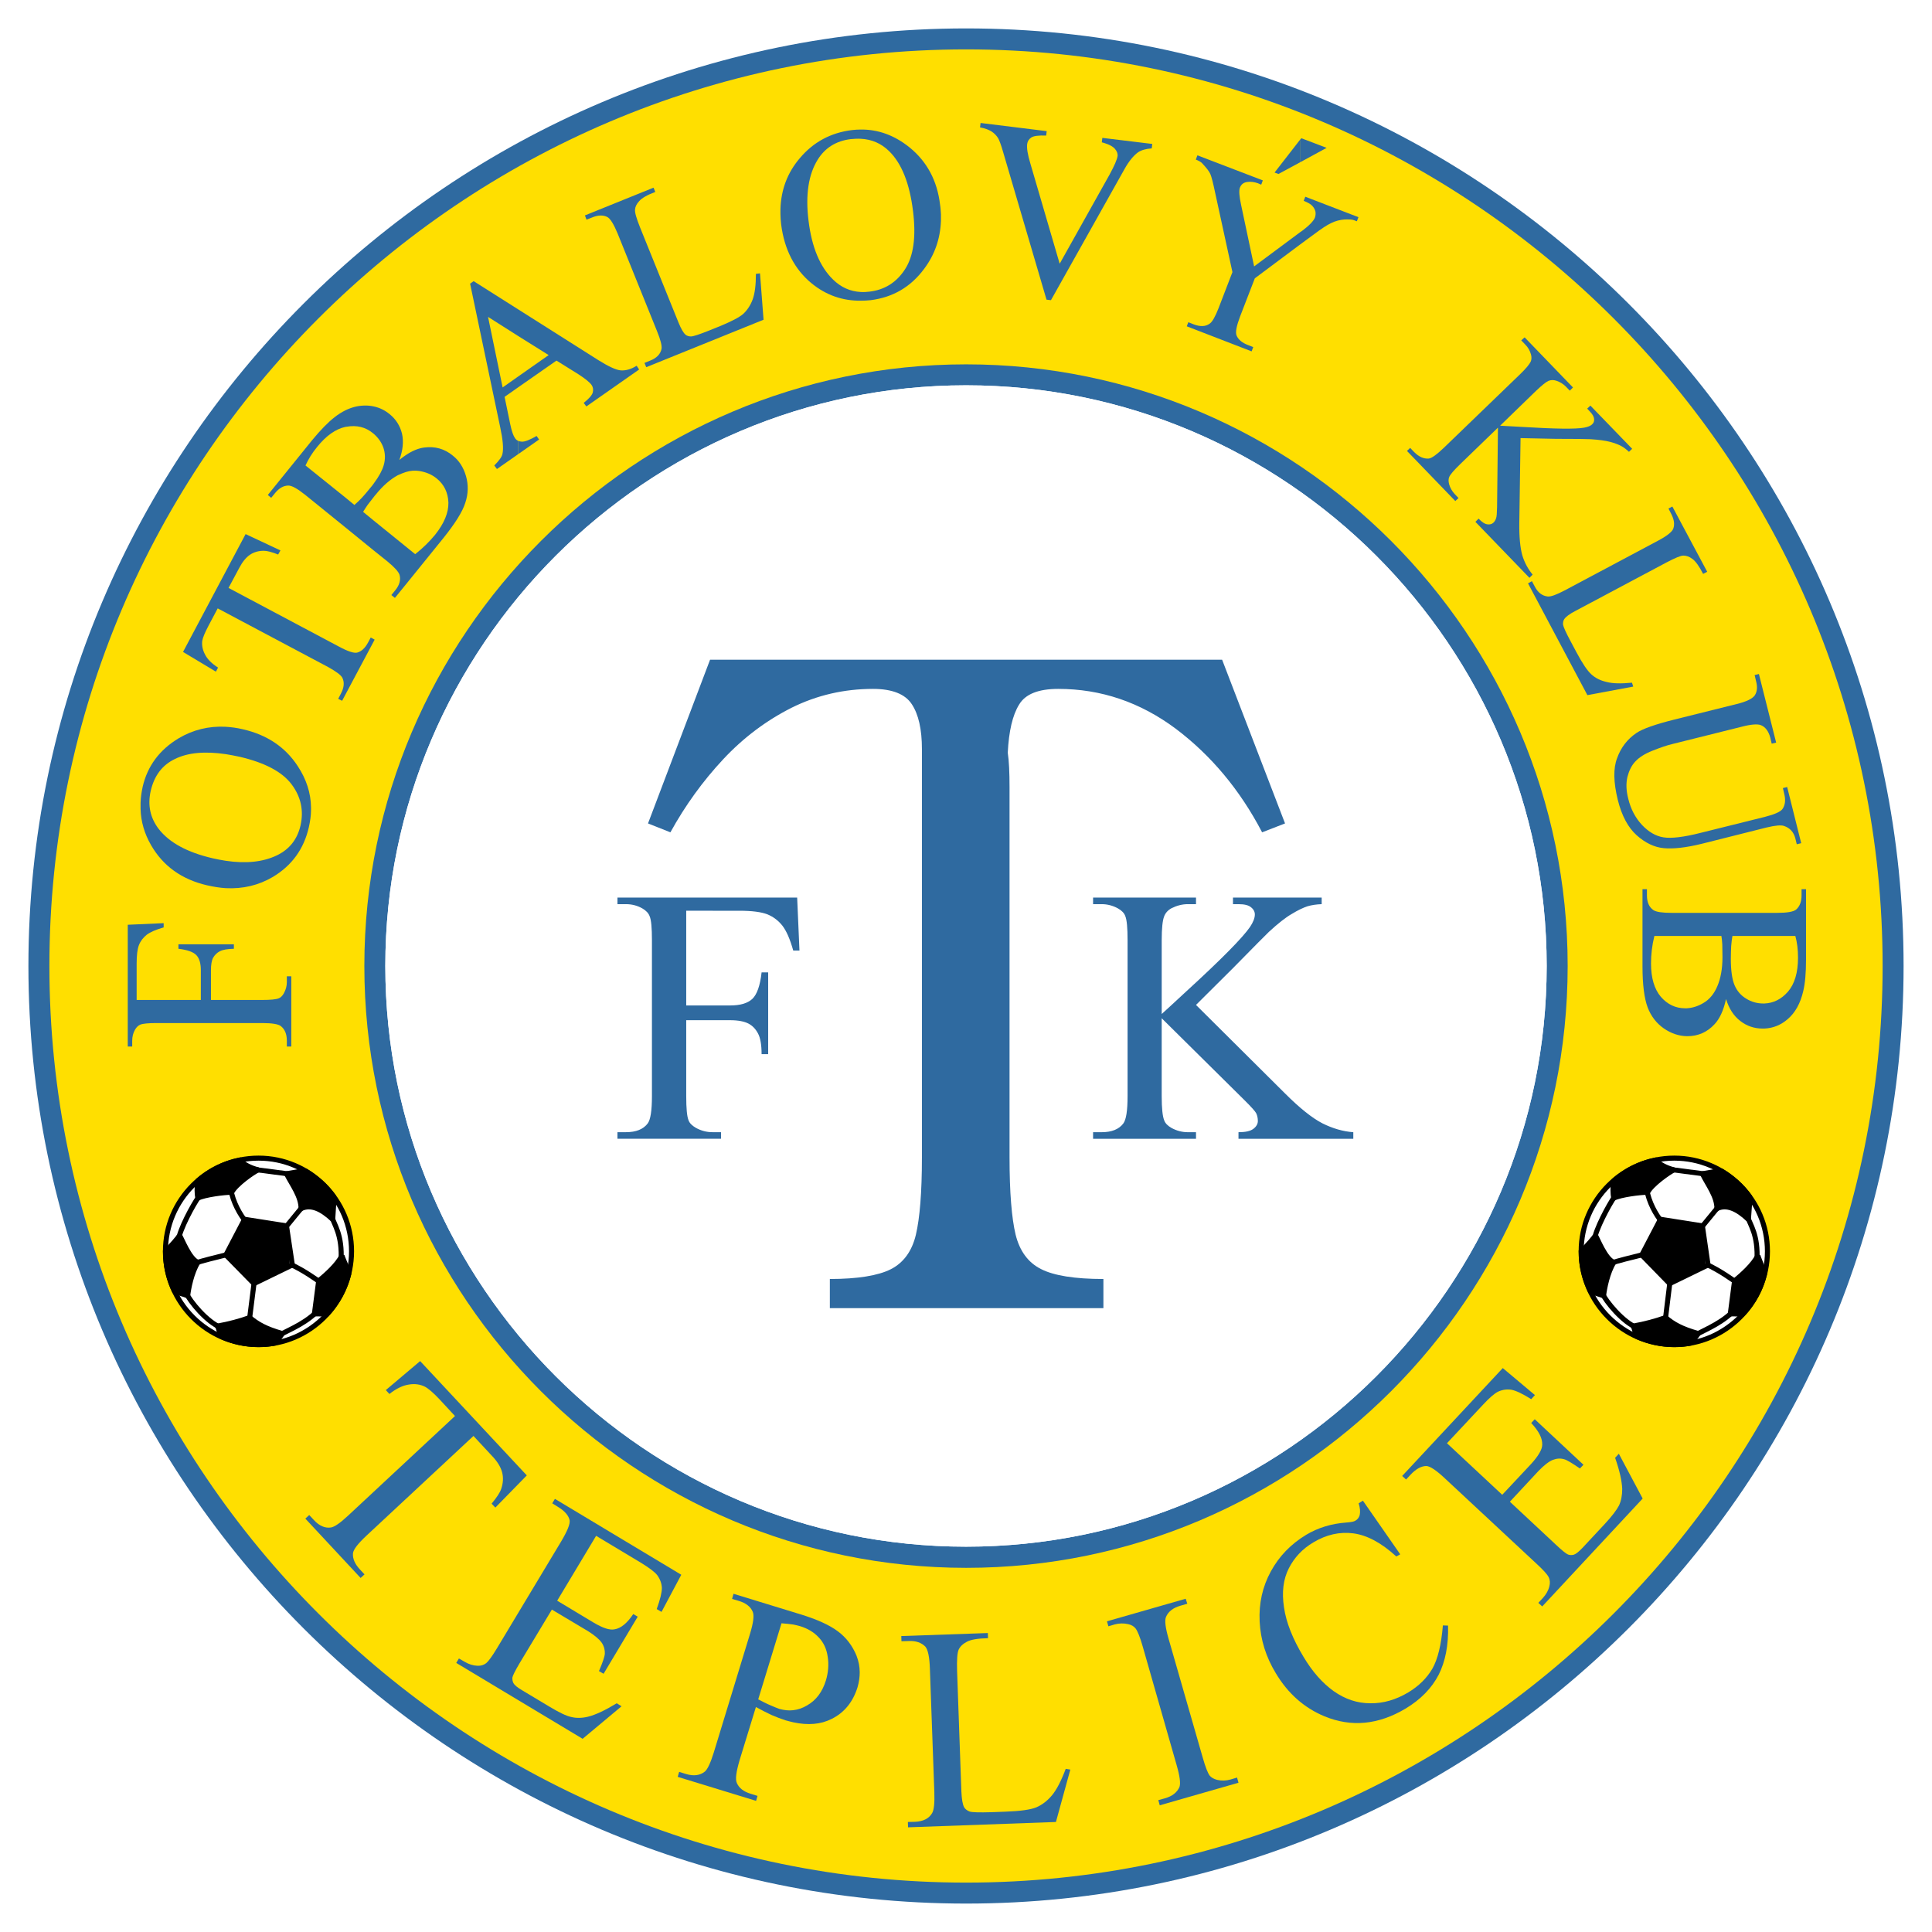 <?xml version="1.0" encoding="utf-8"?>
<!-- Generator: Adobe Illustrator 13.0.0, SVG Export Plug-In . SVG Version: 6.00 Build 14948)  -->
<!DOCTYPE svg PUBLIC "-//W3C//DTD SVG 1.0//EN" "http://www.w3.org/TR/2001/REC-SVG-20010904/DTD/svg10.dtd">
<svg version="1.0" id="Layer_1" xmlns="http://www.w3.org/2000/svg" xmlns:xlink="http://www.w3.org/1999/xlink" x="0px" y="0px"
	 width="192.756px" height="192.756px" viewBox="0 0 192.756 192.756" enable-background="new 0 0 192.756 192.756"
	 xml:space="preserve">
<g>
	<polygon fill-rule="evenodd" clip-rule="evenodd" fill="#FFFFFF" points="0,0 192.756,0 192.756,192.756 0,192.756 0,0 	"/>
	<path fill-rule="evenodd" clip-rule="evenodd" fill="#2F6AA0" d="M96.396,189.92c-51.533,0-93.561-42.025-93.561-93.542
		c0-51.515,42.028-93.543,93.561-93.543c51.497,0,93.525,42.028,93.525,93.543C189.921,147.895,147.893,189.92,96.396,189.92
		L96.396,189.92z"/>
	<path fill-rule="evenodd" clip-rule="evenodd" fill="#FFDF00" d="M96.396,187.828c-50.38,0-91.468-41.088-91.468-91.45
		c0-50.363,41.088-91.451,91.468-91.451c50.345,0,91.434,41.088,91.434,91.451C187.829,146.74,146.74,187.828,96.396,187.828
		L96.396,187.828z"/>
	<path fill-rule="evenodd" clip-rule="evenodd" fill="#2F6AA0" d="M96.396,156.424c-33.073,0-60.045-26.973-60.045-60.046
		c0-33.055,26.973-60.027,60.045-60.027c33.037,0,60.01,26.972,60.01,60.027C156.405,129.451,129.433,156.424,96.396,156.424
		L96.396,156.424z"/>
	<path fill-rule="evenodd" clip-rule="evenodd" fill="#FFFFFF" d="M96.396,154.312c-31.92,0-57.953-26.014-57.953-57.935
		c0-31.902,26.033-57.935,57.953-57.935c31.884,0,57.917,26.033,57.917,57.935C154.312,128.299,128.279,154.312,96.396,154.312
		L96.396,154.312z"/>
	<path fill-rule="evenodd" clip-rule="evenodd" fill="#FFFFFF" d="M96.378,154.312c-31.902,0-57.935-26.014-57.935-57.935
		c0-31.902,26.033-57.935,57.935-57.935c31.901,0,57.935,26.033,57.935,57.935C154.312,128.299,128.279,154.312,96.378,154.312
		L96.378,154.312z"/>
	<path fill-rule="evenodd" clip-rule="evenodd" fill="#2F6AA0" d="M100.722,78.556v36.938c0,3.477,0.214,6.047,0.604,7.68
		c0.408,1.648,1.259,2.801,2.536,3.439c1.276,0.656,3.369,0.992,6.225,0.992v2.91H82.794v-2.91c2.766,0,4.824-0.336,6.083-0.975
		c1.259-0.639,2.11-1.791,2.5-3.439c0.39-1.65,0.603-4.221,0.603-7.697V78.556v-3.831c0-1.95-0.337-3.458-1.011-4.469
		c-0.656-1.011-1.968-1.525-3.865-1.525c-2.873,0-5.586,0.621-8.122,1.879c-2.536,1.277-4.824,2.997-6.828,5.143
		c-2.021,2.163-3.795,4.61-5.267,7.288l-2.234-0.887l6.189-16.332h45.256h5.834l6.277,16.332l-2.288,0.887
		c-2.198-4.221-5.089-7.678-8.618-10.338c-3.546-2.642-7.447-3.972-11.722-3.972c-1.968,0-3.28,0.514-3.901,1.561
		c-0.656,1.046-1.028,2.66-1.135,4.806C100.669,75.914,100.722,77.066,100.722,78.556L100.722,78.556z"/>
	<path fill-rule="evenodd" clip-rule="evenodd" fill="#2F6AA0" d="M68.465,90.863v9.451h4.38c1.012,0,1.739-0.213,2.217-0.656
		c0.461-0.443,0.78-1.33,0.922-2.642h0.656v8.157h-0.656c0-0.939-0.124-1.631-0.354-2.057c-0.231-0.443-0.55-0.781-0.958-0.994
		c-0.407-0.213-1.028-0.336-1.827-0.336h-4.38v7.572c0,1.223,0.071,2.021,0.23,2.412c0.106,0.301,0.373,0.549,0.745,0.762
		c0.514,0.283,1.063,0.426,1.631,0.426h0.869v0.656H61.603v-0.656h0.852c0.993,0,1.72-0.283,2.164-0.869
		c0.283-0.373,0.425-1.277,0.425-2.73V93.807c0-1.224-0.071-2.039-0.23-2.394c-0.106-0.301-0.355-0.567-0.727-0.78
		c-0.497-0.283-1.046-0.425-1.631-0.425h-0.852v-0.656h17.929l0.23,5.285h-0.621c-0.319-1.135-0.674-1.951-1.082-2.483
		c-0.408-0.514-0.904-0.887-1.507-1.135c-0.603-0.23-1.525-0.354-2.784-0.354H68.465L68.465,90.863z"/>
	<path fill-rule="evenodd" clip-rule="evenodd" fill="#2F6AA0" d="M119.325,100.262l8.884,8.832
		c1.454,1.453,2.695,2.447,3.724,2.979c1.028,0.514,2.058,0.814,3.086,0.887v0.656h-11.455v-0.656c0.691,0,1.188-0.107,1.489-0.338
		s0.443-0.496,0.443-0.779c0-0.285-0.054-0.533-0.16-0.764c-0.106-0.211-0.496-0.637-1.117-1.258l-8.316-8.229v7.768
		c0,1.223,0.088,2.021,0.248,2.412c0.106,0.301,0.354,0.549,0.727,0.762c0.515,0.283,1.064,0.426,1.632,0.426h0.816v0.656h-10.269
		v-0.656h0.852c0.993,0,1.72-0.283,2.163-0.869c0.284-0.373,0.426-1.277,0.426-2.73V93.807c0-1.224-0.071-2.039-0.23-2.412
		c-0.106-0.301-0.354-0.55-0.727-0.763c-0.515-0.283-1.064-0.425-1.632-0.425h-0.852v-0.656h10.269v0.656h-0.816
		c-0.55,0-1.1,0.142-1.632,0.408c-0.354,0.195-0.62,0.479-0.744,0.851c-0.143,0.373-0.23,1.153-0.23,2.341v7.359
		c0.248-0.213,1.064-0.975,2.447-2.252c3.511-3.209,5.639-5.373,6.366-6.437c0.319-0.479,0.479-0.887,0.479-1.242
		c0-0.266-0.124-0.514-0.373-0.709c-0.248-0.213-0.655-0.319-1.258-0.319h-0.551v-0.656h8.85v0.656
		c-0.515,0.018-0.993,0.088-1.419,0.213c-0.425,0.142-0.957,0.39-1.561,0.762c-0.621,0.354-1.383,0.958-2.287,1.791
		c-0.249,0.231-1.455,1.455-3.601,3.635L119.325,100.262L119.325,100.262z"/>
	<path fill-rule="evenodd" clip-rule="evenodd" fill="#2F6AA0" d="M52.559,147.201l-3.139,3.211l-0.373-0.391
		c0.515-0.621,0.833-1.1,0.958-1.473c0.195-0.566,0.23-1.135,0.088-1.666c-0.142-0.533-0.479-1.082-1.028-1.65l-1.827-1.967
		l-10.676,9.947c-0.851,0.799-1.312,1.383-1.348,1.773c-0.035,0.533,0.195,1.064,0.692,1.596l0.461,0.496l-0.39,0.355l-5.515-5.922
		l0.39-0.355l0.461,0.496c0.532,0.586,1.117,0.834,1.702,0.746c0.355-0.055,0.922-0.443,1.703-1.172l10.676-9.947l-1.561-1.686
		c-0.603-0.639-1.1-1.064-1.437-1.24c-0.461-0.232-1.011-0.32-1.614-0.213c-0.603,0.088-1.259,0.406-1.933,0.939l-0.355-0.391
		l3.423-2.891L52.559,147.201L52.559,147.201z"/>
	<path fill-rule="evenodd" clip-rule="evenodd" fill="#2F6AA0" d="M59.475,153.23l-3.884,6.473l3.6,2.164
		c0.922,0.551,1.631,0.799,2.128,0.691c0.638-0.105,1.259-0.621,1.862-1.525l0.443,0.266l-3.404,5.693l-0.461-0.266
		c0.372-0.869,0.567-1.438,0.585-1.738c0.018-0.355-0.071-0.727-0.301-1.082c-0.248-0.355-0.709-0.744-1.383-1.17l-3.6-2.146
		l-3.245,5.391c-0.426,0.729-0.656,1.189-0.692,1.385c-0.018,0.195,0.018,0.389,0.106,0.566c0.106,0.195,0.39,0.426,0.833,0.691
		l2.784,1.668c0.922,0.549,1.631,0.904,2.128,1.01c0.497,0.125,1.064,0.125,1.667-0.018c0.798-0.195,1.755-0.656,2.891-1.348
		l0.479,0.303l-3.883,3.244l-12.608-7.572l0.266-0.443l0.585,0.338c0.391,0.23,0.816,0.371,1.259,0.389
		c0.337,0.018,0.639-0.07,0.887-0.266c0.23-0.195,0.603-0.709,1.082-1.506l6.384-10.623c0.621-1.047,0.904-1.738,0.852-2.111
		c-0.106-0.496-0.497-0.939-1.17-1.348l-0.567-0.354l0.266-0.443l12.608,7.572L66,160.82l-0.479-0.283
		c0.354-0.975,0.514-1.666,0.514-2.109c-0.018-0.443-0.177-0.887-0.479-1.295c-0.248-0.303-0.78-0.709-1.595-1.207L59.475,153.23
		L59.475,153.23z"/>
	<path fill-rule="evenodd" clip-rule="evenodd" fill="#2F6AA0" d="M85.454,165.184c-0.408-0.994-1.029-1.809-1.862-2.43
		s-2.075-1.188-3.706-1.686l-0.745-0.23l-5.958-1.826l-0.142,0.514l0.674,0.197c0.691,0.211,1.17,0.566,1.383,1.08
		c0.16,0.355,0.071,1.1-0.284,2.252l-3.6,11.793c-0.319,1.029-0.62,1.668-0.886,1.898c-0.479,0.391-1.118,0.479-1.879,0.248
		l-0.692-0.213l-0.142,0.496l7.82,2.395l0.142-0.496l-0.692-0.213c-0.691-0.213-1.152-0.568-1.365-1.064
		c-0.177-0.373-0.071-1.117,0.266-2.27l1.632-5.32c0.55,0.301,1.064,0.566,1.561,0.799c0.496,0.211,0.958,0.389,1.401,0.531
		c0.266,0.07,0.514,0.141,0.763,0.195c1.471,0.318,2.749,0.213,3.83-0.338c1.259-0.621,2.128-1.684,2.589-3.174
		c0.142-0.496,0.213-0.992,0.213-1.473C85.773,166.283,85.667,165.732,85.454,165.184L85.454,165.184z M82.404,167.648
		c-0.355,1.152-0.976,1.986-1.88,2.5c-0.443,0.266-0.904,0.426-1.383,0.479c-0.443,0.055-0.904,0-1.366-0.123
		c-0.248-0.09-0.567-0.213-0.922-0.373c-0.355-0.143-0.745-0.354-1.206-0.586l2.323-7.59c0.444,0.035,0.833,0.072,1.171,0.125
		c0.266,0.053,0.479,0.105,0.674,0.16c0.762,0.23,1.383,0.602,1.862,1.117c0.497,0.514,0.798,1.17,0.904,1.949
		C82.706,166.088,82.634,166.867,82.404,167.648L82.404,167.648z"/>
	<path fill-rule="evenodd" clip-rule="evenodd" fill="#2F6AA0" d="M106.326,176.48l0.461,0.07l-1.437,5.23l-14.754,0.533
		l-0.018-0.533l0.709-0.018c0.815-0.035,1.383-0.318,1.702-0.852c0.195-0.301,0.266-1.01,0.23-2.092l-0.443-12.307
		c-0.036-1.188-0.195-1.934-0.461-2.234c-0.39-0.391-0.94-0.586-1.649-0.551l-0.727,0.02l-0.018-0.516l8.636-0.301l0.019,0.514
		c-1.011,0.018-1.721,0.143-2.111,0.355c-0.408,0.213-0.674,0.479-0.816,0.779c-0.142,0.301-0.195,1.029-0.159,2.164l0.426,11.988
		c0.035,0.779,0.124,1.311,0.283,1.596c0.106,0.176,0.302,0.318,0.532,0.408c0.23,0.088,0.976,0.105,2.199,0.07l1.4-0.053
		c1.454-0.053,2.482-0.195,3.051-0.426c0.585-0.25,1.099-0.639,1.578-1.207C105.422,178.555,105.883,177.668,106.326,176.48
		L106.326,176.48z"/>
	<path fill-rule="evenodd" clip-rule="evenodd" fill="#2F6AA0" d="M123.421,177.348l0.143,0.516l-7.856,2.252l-0.143-0.516
		l0.639-0.176c0.764-0.213,1.242-0.604,1.473-1.137c0.124-0.354,0.035-1.08-0.284-2.18l-3.387-11.846
		c-0.267-0.939-0.515-1.543-0.71-1.791c-0.159-0.195-0.39-0.355-0.727-0.426c-0.462-0.107-0.905-0.09-1.33,0.018l-0.656,0.195
		l-0.142-0.498l7.855-2.252l0.16,0.498l-0.675,0.195c-0.744,0.211-1.223,0.584-1.454,1.133c-0.142,0.338-0.053,1.084,0.267,2.182
		l3.404,11.848c0.267,0.939,0.497,1.523,0.692,1.791c0.159,0.193,0.407,0.336,0.744,0.424c0.443,0.107,0.887,0.09,1.33-0.035
		L123.421,177.348L123.421,177.348z"/>
	<path fill-rule="evenodd" clip-rule="evenodd" fill="#2F6AA0" d="M135.977,149.721l3.724,5.354l-0.39,0.215
		c-1.49-1.365-2.927-2.129-4.292-2.307c-1.365-0.176-2.695,0.125-3.99,0.904c-1.081,0.639-1.897,1.508-2.446,2.59
		c-0.551,1.082-0.71,2.377-0.479,3.883c0.213,1.508,0.869,3.156,1.95,4.947c0.888,1.49,1.898,2.625,3.016,3.424
		c1.135,0.797,2.341,1.205,3.653,1.205c1.294,0.018,2.553-0.354,3.776-1.082c1.064-0.639,1.862-1.436,2.412-2.375
		c0.532-0.941,0.887-2.377,1.046-4.311l0.515,0.018c0.053,1.951-0.267,3.584-0.94,4.912c-0.691,1.33-1.791,2.465-3.298,3.369
		c-2.714,1.615-5.408,1.881-8.104,0.764c-2.004-0.834-3.635-2.27-4.841-4.291c-0.993-1.633-1.525-3.352-1.614-5.16
		c-0.088-1.809,0.284-3.477,1.117-5.002c0.834-1.525,2.004-2.73,3.529-3.652c1.188-0.709,2.519-1.117,4.025-1.225
		c0.443-0.035,0.728-0.088,0.869-0.176c0.23-0.125,0.372-0.32,0.443-0.568c0.071-0.338,0.035-0.727-0.106-1.17L135.977,149.721
		L135.977,149.721z"/>
	<path fill-rule="evenodd" clip-rule="evenodd" fill="#2F6AA0" d="M144.364,143.992l5.515,5.143l2.873-3.068
		c0.728-0.797,1.117-1.453,1.117-1.934c0.018-0.656-0.354-1.365-1.1-2.162l0.354-0.373l4.859,4.541l-0.354,0.371
		c-0.78-0.531-1.295-0.852-1.578-0.922c-0.354-0.105-0.728-0.088-1.136,0.07c-0.39,0.16-0.868,0.533-1.418,1.1l-2.855,3.068
		l4.593,4.291c0.621,0.586,1.028,0.904,1.206,0.977c0.195,0.07,0.391,0.07,0.585,0.018c0.213-0.072,0.497-0.303,0.852-0.674
		l2.217-2.377c0.727-0.779,1.206-1.418,1.436-1.861c0.214-0.461,0.319-1.012,0.319-1.65c-0.035-0.814-0.266-1.844-0.709-3.104
		l0.372-0.406l2.377,4.469l-10.02,10.764l-0.39-0.355l0.461-0.496c0.301-0.336,0.531-0.709,0.639-1.152
		c0.088-0.32,0.07-0.639-0.071-0.922s-0.567-0.746-1.241-1.365l-9.08-8.459c-0.886-0.834-1.507-1.242-1.879-1.26
		c-0.497,0-1.029,0.285-1.562,0.852l-0.461,0.496l-0.39-0.355l10.037-10.764l3.209,2.695l-0.372,0.408
		c-0.868-0.549-1.525-0.852-1.968-0.939c-0.443-0.07-0.887-0.018-1.349,0.195c-0.354,0.178-0.868,0.621-1.507,1.312L144.364,143.992
		L144.364,143.992z"/>
	<path fill-rule="evenodd" clip-rule="evenodd" fill="#2F6AA0" d="M13.634,99.766h6.402v-2.979c0-0.674-0.142-1.17-0.443-1.49
		s-0.904-0.532-1.791-0.638v-0.443h5.533v0.443c-0.638,0.018-1.099,0.088-1.401,0.248s-0.514,0.373-0.674,0.656
		c-0.142,0.266-0.213,0.691-0.213,1.224v2.979h5.125c0.816,0,1.366-0.055,1.631-0.16c0.195-0.07,0.373-0.248,0.515-0.496
		c0.195-0.355,0.301-0.729,0.301-1.117v-0.586h0.443v7.006h-0.443v-0.586c0-0.674-0.213-1.152-0.603-1.455
		c-0.248-0.195-0.869-0.301-1.844-0.301H15.62c-0.815,0-1.365,0.053-1.632,0.16c-0.194,0.088-0.372,0.248-0.514,0.496
		c-0.195,0.336-0.283,0.709-0.283,1.1v0.586h-0.444V92.264l3.582-0.16v0.426c-0.762,0.212-1.33,0.461-1.685,0.727
		c-0.354,0.284-0.62,0.621-0.78,1.028s-0.231,1.028-0.231,1.879V99.766L13.634,99.766z"/>
	<path fill-rule="evenodd" clip-rule="evenodd" fill="#2F6AA0" d="M29.7,76.428c-1.241-1.897-3.068-3.121-5.479-3.67
		c-0.585-0.142-1.152-0.213-1.703-0.248c-1.685-0.089-3.263,0.301-4.699,1.152c-1.915,1.153-3.103,2.766-3.582,4.824
		c-0.124,0.55-0.195,1.099-0.212,1.613v0.621c0.035,1.259,0.39,2.465,1.046,3.6c1.206,2.092,3.068,3.422,5.586,4.007
		c0.639,0.142,1.259,0.249,1.862,0.284c1.721,0.089,3.281-0.284,4.699-1.117c1.898-1.135,3.104-2.784,3.6-4.983
		c0.124-0.567,0.213-1.134,0.213-1.702V80.56C31.013,79.124,30.569,77.74,29.7,76.428L29.7,76.428z M29.984,82.351
		c-0.319,1.401-1.117,2.394-2.376,2.997c-1.383,0.656-3.067,0.833-5.089,0.532c-0.425-0.071-0.851-0.142-1.294-0.248
		c-2.536-0.585-4.327-1.561-5.391-2.926c-0.851-1.117-1.117-2.376-0.798-3.795c0.355-1.525,1.153-2.589,2.43-3.192
		c1.294-0.639,2.979-0.78,5.053-0.479c0.443,0.071,0.905,0.16,1.401,0.266c2.5,0.585,4.22,1.49,5.16,2.731
		S30.321,80.862,29.984,82.351L29.984,82.351z"/>
	<path fill-rule="evenodd" clip-rule="evenodd" fill="#2F6AA0" d="M24.504,53.286l3.476,1.631l-0.231,0.408
		c-0.621-0.248-1.099-0.373-1.436-0.373c-0.532,0-0.993,0.142-1.366,0.391c-0.39,0.266-0.745,0.691-1.064,1.294l-1.082,2.021
		l11.013,5.852c0.887,0.479,1.489,0.674,1.809,0.603c0.426-0.106,0.798-0.443,1.1-1.011l0.266-0.497l0.39,0.213l-3.246,6.1
		l-0.39-0.195l0.267-0.514c0.319-0.603,0.372-1.135,0.142-1.596c-0.142-0.266-0.621-0.621-1.418-1.064L21.72,60.699l-0.922,1.738
		c-0.355,0.674-0.567,1.188-0.621,1.507c-0.053,0.443,0.036,0.904,0.284,1.365c0.23,0.461,0.674,0.905,1.294,1.295l-0.213,0.408
		l-3.28-1.969L24.504,53.286L24.504,53.286z"/>
	<path fill-rule="evenodd" clip-rule="evenodd" fill="#2F6AA0" d="M46.494,47.505c-0.249-0.869-0.692-1.561-1.33-2.057
		c-0.816-0.674-1.774-0.94-2.838-0.798c-0.567,0.071-1.188,0.319-1.844,0.763c-0.213,0.142-0.426,0.301-0.639,0.479
		c0.354-0.958,0.443-1.827,0.266-2.625c-0.195-0.78-0.603-1.437-1.241-1.951c-0.479-0.39-0.993-0.638-1.561-0.762
		c-0.319-0.071-0.656-0.106-1.011-0.089c-0.621,0.018-1.224,0.177-1.844,0.479c-0.355,0.178-0.728,0.408-1.082,0.691
		c-0.638,0.497-1.383,1.26-2.217,2.27l-4.433,5.48l0.337,0.284l0.391-0.479c0.39-0.479,0.815-0.728,1.294-0.745
		c0.355-0.018,0.922,0.302,1.703,0.922l4.008,3.246l2.855,2.323L38.638,56c0.709,0.585,1.117,1.028,1.223,1.348
		c0.142,0.496,0,1.028-0.425,1.542l-0.39,0.479l0.354,0.284l1.082-1.33l3.759-4.646c1.153-1.437,1.897-2.607,2.181-3.511
		C46.725,49.261,46.742,48.374,46.494,47.505L46.494,47.505z M35.357,50.378l-0.904-0.745l-3.973-3.192
		c0.284-0.621,0.656-1.241,1.17-1.862c0.887-1.1,1.827-1.773,2.802-1.986c0.035,0,0.088-0.018,0.124-0.018
		c1.01-0.178,1.897,0.035,2.624,0.638c0.036,0.018,0.071,0.053,0.107,0.088c0.426,0.373,0.745,0.816,0.939,1.348
		c0.195,0.568,0.213,1.17,0.036,1.773c-0.142,0.497-0.461,1.099-0.975,1.791c-0.107,0.16-0.249,0.337-0.39,0.497
		c-0.284,0.354-0.55,0.674-0.816,0.958S35.587,50.183,35.357,50.378L35.357,50.378z M43.408,53.357
		c-0.567,0.692-1.241,1.348-1.986,1.933l-0.939-0.763l-3.174-2.571l-1.082-0.887c0.106-0.177,0.266-0.426,0.461-0.709
		c0.178-0.231,0.391-0.497,0.621-0.798c0.053-0.071,0.106-0.142,0.177-0.213c0.709-0.887,1.454-1.525,2.199-1.933
		c0.266-0.124,0.532-0.23,0.798-0.319c0.461-0.142,0.904-0.177,1.347-0.106c0.674,0.106,1.259,0.354,1.738,0.745
		c0.745,0.603,1.135,1.418,1.17,2.412C44.756,51.158,44.312,52.222,43.408,53.357L43.408,53.357z"/>
	<path fill-rule="evenodd" clip-rule="evenodd" fill="#2F6AA0" d="M51.708,43.994v1.312l2.075-1.454l-0.248-0.355
		c-0.674,0.39-1.17,0.585-1.472,0.568C51.938,44.065,51.814,44.029,51.708,43.994L51.708,43.994z"/>
	<path fill-rule="evenodd" clip-rule="evenodd" fill="#2F6AA0" d="M63.518,36.492c-0.567,0.355-1.1,0.497-1.596,0.461
		c-0.497-0.053-1.241-0.408-2.234-1.028l-7.98-5.054l-4.451-2.819L46.902,28.3l2.997,14.293c0.267,1.241,0.355,2.146,0.23,2.696
		c-0.053,0.284-0.319,0.656-0.815,1.152l0.266,0.354l2.128-1.49v-1.312c-0.124-0.053-0.231-0.142-0.319-0.266
		c-0.177-0.249-0.337-0.709-0.479-1.383l-0.568-2.749l1.366-0.958l3.812-2.66l2.164,1.348c0.691,0.443,1.153,0.815,1.348,1.099
		c0.142,0.213,0.178,0.461,0.106,0.745c-0.089,0.283-0.39,0.621-0.904,1.028l0.266,0.355l5.267-3.688L63.518,36.492L63.518,36.492z
		 M51.708,37.557l-1.561,1.099l-1.454-7.04l3.015,1.915l3.032,1.897L51.708,37.557L51.708,37.557z"/>
	<path fill-rule="evenodd" clip-rule="evenodd" fill="#2F6AA0" d="M75.417,27.325l0.408-0.054l0.355,4.628l-11.704,4.735
		l-0.177-0.425l0.567-0.23c0.638-0.249,1.028-0.639,1.135-1.17c0.053-0.301-0.089-0.887-0.444-1.756l-3.936-9.753
		c-0.39-0.939-0.727-1.489-1.029-1.649c-0.426-0.213-0.922-0.195-1.49,0.035l-0.585,0.23l-0.16-0.425l6.845-2.767l0.177,0.426
		c-0.816,0.302-1.348,0.621-1.596,0.904c-0.266,0.284-0.408,0.567-0.425,0.852c-0.036,0.283,0.142,0.886,0.496,1.773l3.849,9.523
		c0.248,0.603,0.479,1.011,0.691,1.188c0.142,0.124,0.337,0.177,0.549,0.177c0.213,0,0.816-0.195,1.792-0.585l1.1-0.443
		c1.152-0.479,1.95-0.887,2.341-1.242c0.39-0.372,0.709-0.851,0.922-1.437c0.213-0.585,0.319-1.436,0.319-2.518V27.325
		L75.417,27.325z"/>
	<path fill-rule="evenodd" clip-rule="evenodd" fill="#2F6AA0" d="M93.789,20.409c-0.284-2.395-1.312-4.292-3.032-5.693
		c-1.49-1.206-3.121-1.809-4.876-1.791c-0.284,0-0.585,0.018-0.887,0.053c-2.128,0.266-3.849,1.206-5.196,2.802
		c-1.241,1.454-1.879,3.157-1.933,5.107v0.479c0,0.337,0.036,0.674,0.071,1.028c0.319,2.5,1.33,4.469,3.032,5.87
		c1.455,1.188,3.086,1.755,4.913,1.737c0.336,0,0.656-0.018,0.993-0.053c2.217-0.284,3.99-1.312,5.338-3.139
		c1.046-1.401,1.596-2.979,1.667-4.77v-0.656C93.859,21.064,93.842,20.728,93.789,20.409L93.789,20.409z M90.295,26.863
		c-0.833,1.295-2.021,2.057-3.546,2.234c-0.301,0.035-0.585,0.053-0.869,0.035c-1.046-0.053-1.969-0.46-2.767-1.241
		c-1.312-1.277-2.128-3.245-2.447-5.887c-0.319-2.572,0-4.611,0.922-6.083c0.727-1.17,1.827-1.862,3.28-2.04
		c0.355-0.035,0.691-0.053,1.011-0.035c1.099,0.053,2.039,0.461,2.819,1.224c1.259,1.224,2.057,3.228,2.394,5.994
		C91.413,23.618,91.146,25.551,90.295,26.863L90.295,26.863z"/>
	<path fill-rule="evenodd" clip-rule="evenodd" fill="#2F6AA0" d="M114.962,14.361l-0.053,0.444
		c-0.585,0.036-1.047,0.177-1.365,0.39c-0.462,0.337-0.923,0.904-1.348,1.667l-7.342,13.087l-0.443-0.053l-4.327-14.719
		c-0.213-0.745-0.39-1.206-0.497-1.383c-0.159-0.266-0.39-0.497-0.655-0.674c-0.284-0.177-0.656-0.319-1.153-0.408l0.054-0.443
		l6.597,0.815l-0.054,0.443c-0.744-0.035-1.259,0.036-1.489,0.195c-0.23,0.159-0.373,0.372-0.407,0.656
		c-0.054,0.408,0.053,1.046,0.318,1.933l2.926,10.001l4.983-8.902c0.479-0.887,0.745-1.49,0.798-1.862
		c0.018-0.231-0.07-0.461-0.266-0.692c-0.213-0.248-0.585-0.443-1.117-0.603c-0.035,0-0.106-0.035-0.195-0.053l0.053-0.443
		L114.962,14.361L114.962,14.361z"/>
	<polygon fill-rule="evenodd" clip-rule="evenodd" fill="#2F6AA0" points="129.752,13.882 129.752,16.17 132.358,14.751 
		129.841,13.794 129.752,13.882 	"/>
	<polygon fill-rule="evenodd" clip-rule="evenodd" fill="#2F6AA0" points="129.752,16.17 129.752,13.882 127.163,17.216 
		127.553,17.358 129.752,16.17 	"/>
	<path fill-rule="evenodd" clip-rule="evenodd" fill="#2F6AA0" d="M130.23,19.628l-0.159,0.408c0.39,0.16,0.691,0.319,0.852,0.497
		c0.159,0.177,0.266,0.354,0.318,0.567c0.035,0.213,0.018,0.408-0.053,0.62c-0.142,0.337-0.567,0.781-1.277,1.313l-0.159,0.106
		l-4.628,3.44l-1.295-6.118c-0.195-0.887-0.23-1.454-0.125-1.738c0.125-0.319,0.355-0.514,0.728-0.567
		c0.354-0.053,0.709,0,1.064,0.125l0.337,0.142l0.159-0.426l-6.526-2.5l-0.159,0.425c0.284,0.106,0.497,0.23,0.621,0.354
		c0.443,0.479,0.727,0.833,0.833,1.1c0.106,0.249,0.267,0.851,0.461,1.791l1.738,7.98l-1.384,3.6
		c-0.337,0.851-0.62,1.366-0.886,1.542c-0.408,0.302-0.94,0.319-1.596,0.071l-0.533-0.213l-0.159,0.408l6.473,2.5l0.16-0.426
		l-0.497-0.195c-0.621-0.23-1.011-0.567-1.17-0.976c-0.124-0.319,0-0.939,0.354-1.879l1.472-3.812l4.558-3.405l1.33-0.976
		c0.728-0.549,1.312-0.94,1.738-1.134c0.425-0.213,0.868-0.319,1.312-0.355c0.443-0.018,0.763,0,0.958,0.071l0.283,0.107l0.16-0.408
		L130.23,19.628L130.23,19.628z"/>
	<path fill-rule="evenodd" clip-rule="evenodd" fill="#2F6AA0" d="M151.706,43.71l-0.124,8.477
		c-0.018,1.401,0.088,2.465,0.301,3.228c0.23,0.745,0.586,1.383,1.029,1.915l-0.319,0.319l-5.392-5.586l0.319-0.319
		c0.319,0.337,0.604,0.532,0.869,0.567c0.248,0.036,0.443-0.018,0.585-0.142c0.143-0.124,0.23-0.283,0.284-0.443
		c0.07-0.16,0.089-0.532,0.106-1.135l0.088-7.927l-3.777,3.653c-0.603,0.585-0.957,0.993-1.081,1.259
		c-0.089,0.195-0.089,0.444-0.018,0.727c0.106,0.373,0.302,0.709,0.55,0.976l0.391,0.408l-0.32,0.301l-4.823-5l0.319-0.301
		l0.391,0.408c0.479,0.479,0.957,0.691,1.454,0.656c0.318-0.036,0.815-0.408,1.524-1.082l7.59-7.324
		c0.586-0.567,0.94-0.993,1.064-1.259c0.089-0.195,0.106-0.426,0.035-0.709c-0.106-0.391-0.302-0.727-0.567-0.993l-0.408-0.426
		l0.337-0.301l4.824,5l-0.319,0.319l-0.391-0.408c-0.266-0.266-0.585-0.461-0.957-0.585c-0.267-0.088-0.532-0.088-0.781,0.018
		c-0.248,0.107-0.655,0.443-1.24,0.994l-3.582,3.476c0.212,0.018,0.957,0.053,2.234,0.124c3.227,0.195,5.284,0.231,6.153,0.071
		c0.372-0.071,0.655-0.178,0.815-0.355c0.142-0.124,0.195-0.301,0.177-0.514c-0.017-0.213-0.159-0.479-0.443-0.762l-0.248-0.267
		l0.319-0.301l4.167,4.309l-0.318,0.302c-0.267-0.249-0.515-0.444-0.78-0.585c-0.267-0.142-0.639-0.284-1.1-0.408
		c-0.479-0.124-1.117-0.213-1.951-0.266c-0.23-0.018-1.4-0.036-3.476-0.036L151.706,43.71L151.706,43.71z"/>
	<path fill-rule="evenodd" clip-rule="evenodd" fill="#2F6AA0" d="M162.824,68.111l0.124,0.391l-4.575,0.851l-5.923-11.154
		l0.391-0.213l0.283,0.532c0.319,0.621,0.763,0.94,1.295,0.993c0.302,0.036,0.869-0.177,1.685-0.603l9.292-4.948
		c0.904-0.479,1.419-0.887,1.543-1.206c0.16-0.426,0.089-0.922-0.195-1.472l-0.283-0.55l0.391-0.195l3.476,6.509l-0.408,0.212
		c-0.39-0.763-0.745-1.259-1.064-1.49c-0.301-0.23-0.603-0.337-0.904-0.337c-0.283,0-0.851,0.248-1.702,0.692l-9.062,4.824
		c-0.585,0.301-0.958,0.585-1.117,0.815c-0.106,0.16-0.143,0.354-0.124,0.567c0.035,0.213,0.283,0.781,0.78,1.703l0.567,1.063
		c0.585,1.1,1.081,1.827,1.472,2.182c0.407,0.372,0.904,0.621,1.525,0.762C160.892,68.2,161.743,68.218,162.824,68.111
		L162.824,68.111z"/>
	<path fill-rule="evenodd" clip-rule="evenodd" fill="#2F6AA0" d="M177.88,78.627l0.426-0.106l1.401,5.604l-0.443,0.107
		l-0.143-0.585c-0.159-0.621-0.531-1.046-1.134-1.242c-0.285-0.106-0.87-0.053-1.756,0.16l-6.42,1.614
		c-1.578,0.39-2.854,0.532-3.812,0.443c-0.958-0.088-1.862-0.532-2.714-1.294c-0.851-0.762-1.489-1.95-1.879-3.529
		c-0.426-1.738-0.462-3.121-0.071-4.149c0.372-1.046,1.011-1.897,1.933-2.519c0.621-0.425,1.897-0.869,3.812-1.348l6.189-1.542
		c0.957-0.23,1.578-0.532,1.809-0.869c0.23-0.355,0.284-0.833,0.124-1.418l-0.142-0.603l0.426-0.106l1.721,6.845l-0.444,0.106
		l-0.142-0.603c-0.178-0.656-0.496-1.082-0.976-1.259c-0.319-0.107-0.939-0.071-1.826,0.16l-6.898,1.72
		c-0.621,0.142-1.312,0.39-2.075,0.692c-0.762,0.301-1.329,0.673-1.702,1.082c-0.372,0.39-0.62,0.922-0.78,1.542
		c-0.142,0.639-0.124,1.348,0.089,2.164c0.248,1.029,0.709,1.898,1.365,2.607c0.656,0.691,1.366,1.117,2.146,1.241
		c0.779,0.125,2.021-0.018,3.688-0.443l6.419-1.596c0.976-0.248,1.578-0.514,1.773-0.797c0.266-0.391,0.319-0.887,0.177-1.472
		L177.88,78.627L177.88,78.627z"/>
	<path fill-rule="evenodd" clip-rule="evenodd" fill="#2F6AA0" d="M179.742,88.717v0.621c0,0.621-0.178,1.082-0.532,1.401
		c-0.266,0.23-0.904,0.337-1.915,0.337h-1.259h-7.75h-1.525c-0.922,0-1.507-0.089-1.791-0.267c-0.443-0.301-0.655-0.798-0.655-1.472
		v-0.621h-0.443v7.696c0,1.827,0.177,3.192,0.514,4.096c0.338,0.887,0.887,1.596,1.632,2.111c0.727,0.496,1.489,0.744,2.27,0.762
		c0.018,0,0.036,0,0.054,0c1.063,0,1.969-0.391,2.695-1.17c0.532-0.551,0.922-1.402,1.17-2.537c0.302,0.977,0.78,1.703,1.437,2.199
		c0.639,0.496,1.384,0.746,2.199,0.746c0.053,0,0.124,0,0.195,0c0.868-0.037,1.648-0.355,2.322-0.941
		c0.745-0.639,1.26-1.561,1.543-2.766c0.195-0.781,0.284-1.845,0.284-3.157v-7.04H179.742L179.742,88.717z M171.337,98.4
		c-0.319,0.762-0.798,1.33-1.384,1.666c-0.531,0.32-1.081,0.496-1.667,0.531c-0.053,0-0.106,0-0.159,0
		c-0.957,0-1.773-0.389-2.43-1.152c-0.639-0.762-0.975-1.861-0.975-3.315c0-0.905,0.105-1.827,0.336-2.749h3.228h3.458
		c0.036,0.212,0.071,0.497,0.089,0.851c0,0.355,0.018,0.78,0.018,1.277C171.851,96.644,171.673,97.619,171.337,98.4L171.337,98.4z
		 M178.377,98.949c-0.656,0.744-1.437,1.135-2.341,1.17c-0.036,0-0.071,0-0.106,0c-0.621,0-1.188-0.158-1.703-0.479
		c-0.531-0.318-0.921-0.762-1.17-1.348c-0.248-0.586-0.372-1.472-0.372-2.642c0-0.461,0.018-0.887,0.035-1.259
		c0.035-0.39,0.07-0.728,0.124-1.011h3.192h3.085c0.178,0.638,0.267,1.348,0.267,2.164C179.388,97.034,179.051,98.17,178.377,98.949
		L178.377,98.949z"/>
	
		<path fill-rule="evenodd" clip-rule="evenodd" fill="#FFFFFF" stroke="#000000" stroke-width="0.503" stroke-miterlimit="2.613" d="
		M25.799,115.547c5.107,0,9.274,4.168,9.274,9.293s-4.167,9.311-9.274,9.311c-5.125,0-9.292-4.186-9.292-9.311
		S20.674,115.547,25.799,115.547L25.799,115.547z"/>
	
		<path fill-rule="evenodd" clip-rule="evenodd" fill="#FFFFFF" stroke="#000000" stroke-width="0.503" stroke-miterlimit="2.613" d="
		M167.045,115.547c5.107,0,9.292,4.168,9.292,9.293s-4.185,9.311-9.292,9.311s-9.292-4.186-9.292-9.311
		S161.938,115.547,167.045,115.547L167.045,115.547z"/>
	<path fill="none" stroke="#000000" stroke-width="0.503" stroke-miterlimit="2.613" d="M22.696,125.158
		c-1.188,0.32-2.536,0.604-3.245,0.889 M163.96,125.158c-1.188,0.32-2.554,0.604-3.245,0.889 M28.938,126.117
		c1.454,0.674,2.589,1.525,3.121,1.879 M170.201,126.117c1.455,0.674,2.589,1.525,3.122,1.879 M19.858,119.359
		c-0.638,0.904-1.916,3.281-2.075,4.416 M161.104,119.359c-0.621,0.904-1.897,3.281-2.058,4.416 M23.015,118.615
		c0.23,1.348,0.94,2.572,1.543,3.316 M164.278,118.615c0.231,1.348,0.923,2.572,1.543,3.316 M25.267,116.664l3.564,0.463
		 M166.53,116.664l3.565,0.463 M30.286,120.264l-2.11,2.572 M171.55,120.264l-2.11,2.572 M33.052,121.258
		c0.301,0.975,1.117,1.916,0.975,4.557 M174.298,121.258c0.319,0.975,1.135,1.916,0.993,4.557 M27.874,133.191
		c1.188-0.619,2.854-1.275,4.114-2.713 M169.138,133.191c1.171-0.619,2.855-1.275,4.114-2.713 M25.391,127.678l-0.497,3.918
		 M166.638,127.678l-0.479,3.918 M18.528,128.918c0.443,0.977,2.164,3.016,3.511,3.529 M159.792,128.918
		c0.443,0.977,2.163,3.016,3.493,3.529"/>
	<polygon fill-rule="evenodd" clip-rule="evenodd" points="28.867,124.256 28.867,126.348 29.168,126.205 28.867,124.256 	"/>
	<path fill-rule="evenodd" clip-rule="evenodd" d="M28.867,117.055v0.586c0.549,0.939,1.17,1.896,1.17,2.943
		c0.975-0.461,2.021,0.018,3.156,1.082l0.142-2.217c-0.763-1.082-1.773-1.986-2.926-2.66L28.867,117.055L28.867,117.055z"/>
	<path fill-rule="evenodd" clip-rule="evenodd" d="M34.825,126.986c-0.372,1.578-1.135,2.979-2.181,4.113
		c-0.373,0-0.745-0.018-1.277-0.018l0.426-3.281c0.745-0.621,1.862-1.596,2.323-2.535C34.151,125.408,34.506,126.258,34.825,126.986
		L34.825,126.986z"/>
	<path fill-rule="evenodd" clip-rule="evenodd" d="M22.004,133.316c-0.124-0.479-0.248-0.939-0.301-1.01
		c1.153-0.215,2.234-0.498,3.209-0.852c0.781,0.637,1.525,1.1,3.263,1.596l-0.674,0.939c-0.55,0.107-1.135,0.16-1.703,0.16
		C24.434,134.15,23.157,133.848,22.004,133.316L22.004,133.316z"/>
	<path fill-rule="evenodd" clip-rule="evenodd" d="M28.867,117.641v-0.586l-0.284,0.053
		C28.672,117.285,28.778,117.463,28.867,117.641L28.867,117.641z"/>
	<polygon fill-rule="evenodd" clip-rule="evenodd" points="28.867,126.348 28.867,124.256 28.583,122.305 24.398,121.648 
		22.536,125.213 25.338,128.068 28.867,126.348 	"/>
	<path fill-rule="evenodd" clip-rule="evenodd" d="M17.446,128.9c-0.603-1.223-0.939-2.588-0.939-4.025
		c0.514-0.514,1.401-1.506,1.401-1.631c0.23,0.318,0.993,2.395,1.844,2.695c-0.639,1.012-0.94,2.59-1.028,3.334
		C18.173,129.078,17.784,128.973,17.446,128.9L17.446,128.9z"/>
	<path fill-rule="evenodd" clip-rule="evenodd" d="M19.699,117.836c1.17-1.029,2.607-1.773,4.221-2.094
		c0.39,0.426,1.028,0.764,1.844,0.977c-0.497,0.23-2.217,1.418-2.643,2.234c-0.762,0-2.695,0.248-3.369,0.584
		C19.628,119.129,19.663,118.455,19.699,117.836L19.699,117.836z"/>
	<path fill="none" stroke="#000000" stroke-width="0.503" stroke-miterlimit="2.613" d="M22.004,133.316
		c-0.124-0.479-0.248-0.939-0.301-1.01c1.153-0.215,2.234-0.498,3.209-0.852c0.781,0.637,1.525,1.1,3.263,1.596 M28.175,133.051
		l-0.674,0.939 M27.501,133.99c-0.55,0.107-1.135,0.16-1.703,0.16c-1.365,0-2.642-0.303-3.795-0.834 M30.41,116.789
		c1.153,0.674,2.164,1.578,2.926,2.66 M33.336,119.449l-0.142,2.217 M33.194,121.666c-1.135-1.064-2.181-1.543-3.156-1.082
		c0-1.242-0.887-2.357-1.455-3.477 M28.583,117.107l1.827-0.318 M34.825,126.986c-0.372,1.578-1.135,2.979-2.181,4.113
		c-0.373,0-0.745-0.018-1.277-0.018 M31.367,131.082l0.426-3.281 M31.793,127.801c0.745-0.621,1.862-1.596,2.323-2.535
		c0.036,0.143,0.391,0.992,0.709,1.721 M17.446,128.9c-0.603-1.223-0.939-2.588-0.939-4.025c0.514-0.514,1.401-1.506,1.401-1.631
		c0.23,0.318,0.993,2.395,1.844,2.695c-0.639,1.012-0.94,2.59-1.028,3.334C18.173,129.078,17.784,128.973,17.446,128.9
		 M19.699,117.836c1.17-1.029,2.607-1.773,4.221-2.094c0.39,0.426,1.028,0.764,1.844,0.977c-0.497,0.23-2.217,1.418-2.643,2.234
		c-0.762,0-2.695,0.248-3.369,0.584C19.628,119.129,19.663,118.455,19.699,117.836 M24.398,121.648l4.185,0.656l0.585,3.9
		l-3.831,1.863l-2.802-2.855L24.398,121.648L24.398,121.648z"/>
	<polygon fill-rule="evenodd" clip-rule="evenodd" points="170.131,124.256 170.131,126.348 170.414,126.205 170.131,124.256 	"/>
	<path fill-rule="evenodd" clip-rule="evenodd" d="M170.131,117.055v0.586c0.531,0.939,1.17,1.896,1.17,2.943
		c0.958-0.461,2.022,0.018,3.139,1.082l0.16-2.217c-0.763-1.082-1.772-1.986-2.927-2.66L170.131,117.055L170.131,117.055z"/>
	<path fill-rule="evenodd" clip-rule="evenodd" d="M176.071,126.986c-0.354,1.578-1.117,2.979-2.181,4.113
		c-0.355,0-0.728-0.018-1.26-0.018l0.426-3.281c0.744-0.621,1.862-1.596,2.323-2.535
		C175.415,125.408,175.752,126.258,176.071,126.986L176.071,126.986z"/>
	<path fill-rule="evenodd" clip-rule="evenodd" d="M163.25,133.316c-0.124-0.479-0.248-0.939-0.302-1.01
		c1.171-0.215,2.235-0.498,3.229-0.852c0.762,0.637,1.524,1.1,3.263,1.596l-0.692,0.939c-0.531,0.107-1.117,0.16-1.702,0.16
		C165.697,134.15,164.421,133.848,163.25,133.316L163.25,133.316z"/>
	<path fill-rule="evenodd" clip-rule="evenodd" d="M170.131,117.641v-0.586l-0.283,0.053
		C169.936,117.285,170.024,117.463,170.131,117.641L170.131,117.641z"/>
	<polygon fill-rule="evenodd" clip-rule="evenodd" points="170.131,126.348 170.131,124.256 169.848,122.305 165.662,121.648 
		163.8,125.213 166.584,128.068 170.131,126.348 	"/>
	<path fill-rule="evenodd" clip-rule="evenodd" d="M158.71,128.9c-0.603-1.223-0.957-2.588-0.957-4.025
		c0.532-0.514,1.418-1.506,1.418-1.631c0.214,0.318,0.993,2.395,1.845,2.695c-0.638,1.012-0.94,2.59-1.028,3.334
		C159.42,129.078,159.047,128.973,158.71,128.9L158.71,128.9z"/>
	<path fill-rule="evenodd" clip-rule="evenodd" d="M160.963,117.836c1.17-1.029,2.606-1.773,4.202-2.094
		c0.408,0.426,1.047,0.764,1.845,0.977c-0.479,0.23-2.199,1.418-2.625,2.234c-0.763,0-2.695,0.248-3.369,0.584
		C160.892,119.129,160.927,118.455,160.963,117.836L160.963,117.836z"/>
	<path fill="none" stroke="#000000" stroke-width="0.503" stroke-miterlimit="2.613" d="M163.25,133.316
		c-0.124-0.479-0.248-0.939-0.302-1.01c1.171-0.215,2.235-0.498,3.229-0.852c0.762,0.637,1.524,1.1,3.263,1.596 M169.439,133.051
		l-0.692,0.939 M168.747,133.99c-0.531,0.107-1.117,0.16-1.702,0.16c-1.348,0-2.624-0.303-3.795-0.834 M171.673,116.789
		c1.154,0.674,2.164,1.578,2.927,2.66 M174.6,119.449l-0.16,2.217 M174.439,121.666c-1.116-1.064-2.181-1.543-3.139-1.082
		c0-1.242-0.904-2.357-1.453-3.477 M169.848,117.107l1.825-0.318 M176.071,126.986c-0.354,1.578-1.117,2.979-2.181,4.113
		c-0.355,0-0.728-0.018-1.26-0.018 M172.631,131.082l0.426-3.281 M173.057,127.801c0.744-0.621,1.862-1.596,2.323-2.535
		c0.035,0.143,0.372,0.992,0.691,1.721 M158.71,128.9c-0.603-1.223-0.957-2.588-0.957-4.025c0.532-0.514,1.418-1.506,1.418-1.631
		c0.214,0.318,0.993,2.395,1.845,2.695c-0.638,1.012-0.94,2.59-1.028,3.334C159.42,129.078,159.047,128.973,158.71,128.9
		 M160.963,117.836c1.17-1.029,2.606-1.773,4.202-2.094c0.408,0.426,1.047,0.764,1.845,0.977c-0.479,0.23-2.199,1.418-2.625,2.234
		c-0.763,0-2.695,0.248-3.369,0.584C160.892,119.129,160.927,118.455,160.963,117.836 M165.662,121.648l4.186,0.656l0.566,3.9
		l-3.83,1.863l-2.784-2.855L165.662,121.648L165.662,121.648z"/>
</g>
</svg>
